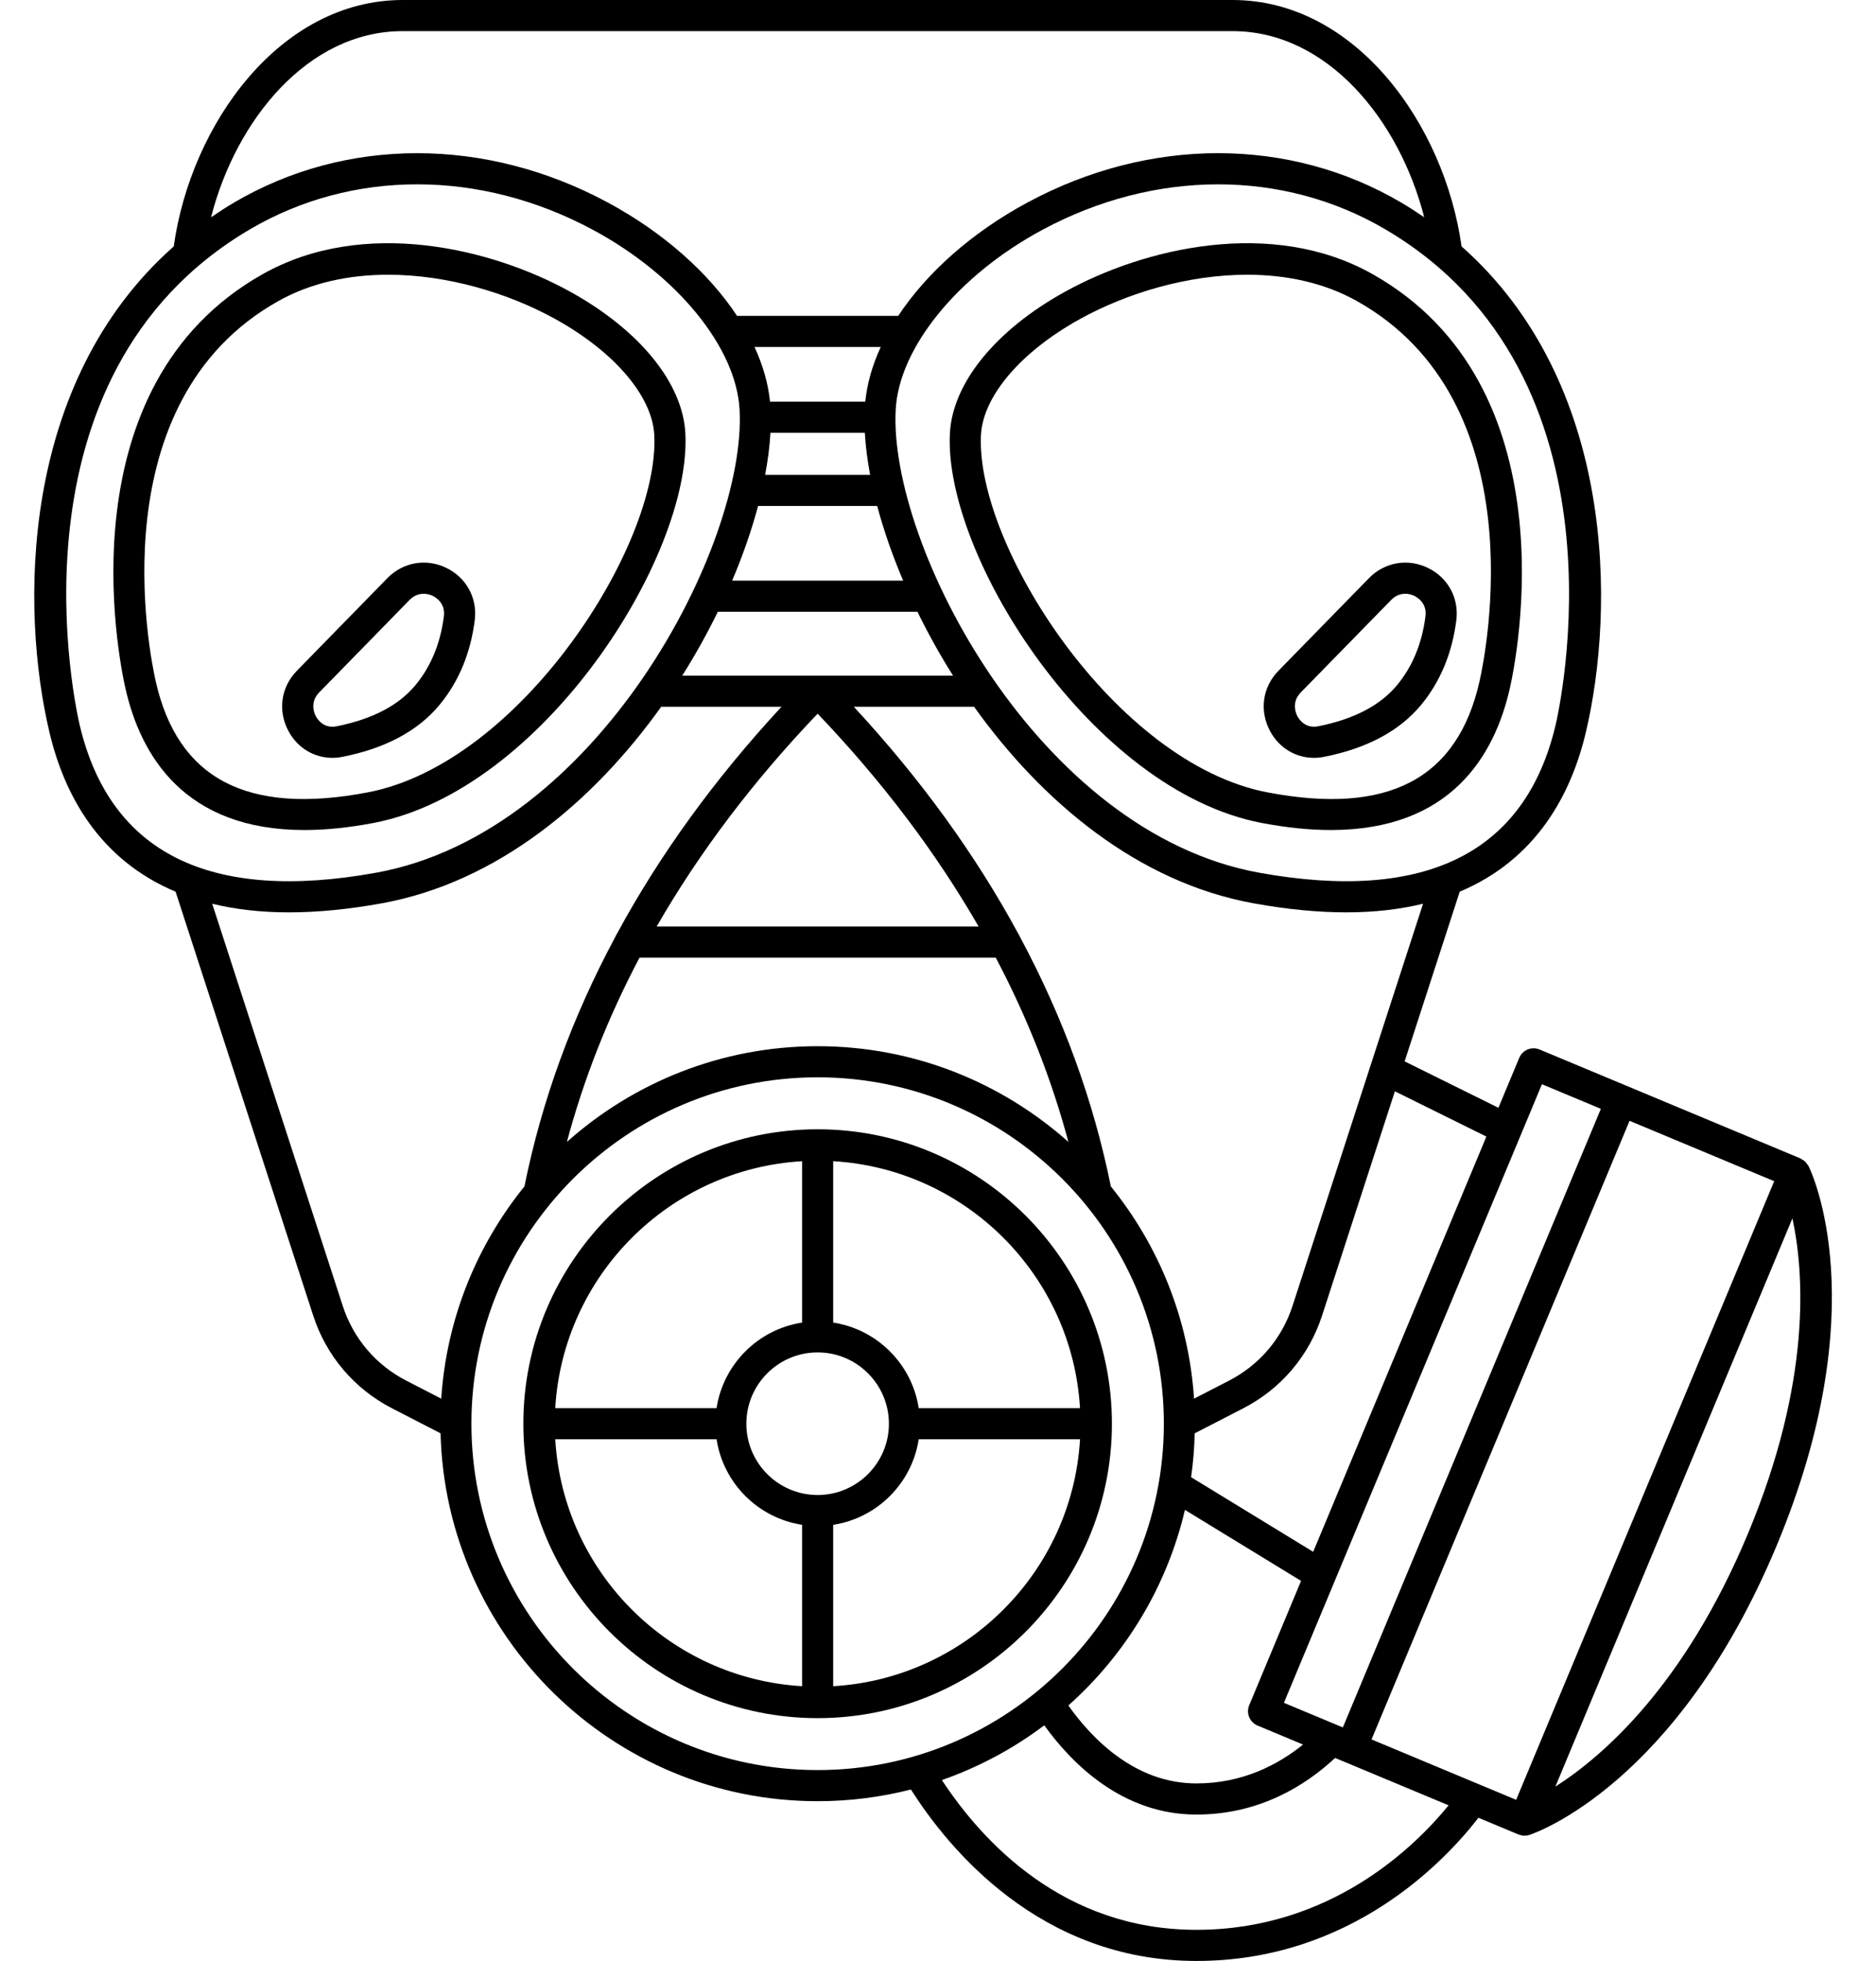 <svg xmlns="http://www.w3.org/2000/svg" xmlns:xlink="http://www.w3.org/1999/xlink" height="126.0" preserveAspectRatio="xMidYMid meet" viewBox="-2.2 0.0 120.6 126.0" width="120.6"><g id="change1_1"><path d="M50.362,72.562c-10.432,0-18.918,8.486-18.918,18.918s8.486,18.918,18.918,18.918s18.918-8.486,18.918-18.918 S60.794,72.562,50.362,72.562z M67.229,90.479H56.86c-0.434-2.828-2.67-5.064-5.498-5.498v-10.37 C59.891,75.115,66.727,81.95,67.229,90.479z M50.362,96.061c-2.526,0-4.582-2.055-4.582-4.581s2.056-4.582,4.582-4.582 s4.582,2.056,4.582,4.582S52.889,96.061,50.362,96.061z M49.362,74.612v10.37c-2.828,0.434-5.064,2.67-5.498,5.498h-10.37 C33.997,81.95,40.833,75.115,49.362,74.612z M33.495,92.479h10.37c0.434,2.828,2.67,5.063,5.498,5.497v10.37 C40.833,107.844,33.997,101.009,33.495,92.479z M51.362,108.347v-10.37c2.828-0.434,5.064-2.669,5.498-5.497h10.37 C66.727,101.009,59.891,107.844,51.362,108.347z" fill="inherit"></path><path d="M21.817,52.878c10.875-2.072,20.437-17.12,20.043-25.02c-0.162-3.236-2.931-6.644-7.407-9.116 c-5.063-2.797-13.276-4.772-19.748-1.137C1.911,24.79,5.415,42.235,5.856,44.2c0.982,4.37,3.819,9.133,11.514,9.133 C18.702,53.333,20.179,53.19,21.817,52.878z M7.807,43.762c-0.408-1.817-3.655-17.937,7.876-24.412 c2.129-1.196,4.577-1.697,7.066-1.697c3.813,0,7.725,1.177,10.736,2.84c3.809,2.104,6.252,4.964,6.376,7.465 c0.354,7.075-8.616,21.087-18.42,22.956C13.687,52.392,9.222,50.053,7.807,43.762z" fill="inherit"></path><path d="M66.271,18.742c-4.477,2.472-7.245,5.88-7.407,9.116c-0.394,7.9,9.168,22.948,20.043,25.02 c1.639,0.312,3.116,0.455,4.448,0.455c7.693,0,10.53-4.763,11.512-9.133c0.442-1.965,3.949-19.409-8.848-26.595 C79.547,13.97,71.334,15.945,66.271,18.742z M92.916,43.762c-1.413,6.292-5.876,8.631-13.634,7.152 c-9.804-1.868-18.773-15.881-18.42-22.956c0.124-2.501,2.567-5.362,6.376-7.465c3.012-1.664,6.923-2.84,10.736-2.84 c2.489,0,4.938,0.502,7.066,1.697C96.574,25.827,93.324,41.945,92.916,43.762z" fill="inherit"></path><path d="M19.817,48.63c2.749-0.542,4.843-1.66,6.225-3.322c1.243-1.496,2.01-3.333,2.278-5.459c0.179-1.419-0.54-2.739-1.83-3.362 c-1.297-0.625-2.783-0.367-3.787,0.661L16.885,43.1c-1.031,1.054-1.241,2.579-0.535,3.885c0.585,1.082,1.647,1.71,2.817,1.71 C19.381,48.695,19.599,48.674,19.817,48.63z M18.109,46.033c-0.224-0.413-0.286-1.033,0.205-1.535l5.818-5.951 c0.479-0.488,1.08-0.454,1.488-0.258c0.194,0.094,0.821,0.466,0.715,1.31c-0.22,1.742-0.837,3.233-1.833,4.432 c-1.079,1.299-2.786,2.187-5.072,2.638C18.616,46.83,18.212,46.223,18.109,46.033z" fill="inherit"></path><path d="M79.452,46.985c0.585,1.081,1.647,1.71,2.817,1.71c0.214,0,0.431-0.021,0.649-0.064c2.75-0.542,4.844-1.66,6.226-3.322 c1.242-1.495,2.009-3.332,2.277-5.459c0.18-1.419-0.539-2.739-1.829-3.362c-1.297-0.627-2.783-0.367-3.787,0.661L79.986,43.1 C78.956,44.154,78.746,45.679,79.452,46.985z M81.416,44.498l5.819-5.951c0.28-0.287,0.603-0.393,0.903-0.393 c0.214,0,0.416,0.054,0.584,0.135c0.194,0.094,0.821,0.466,0.715,1.31c-0.22,1.743-0.837,3.234-1.832,4.432 c-1.079,1.299-2.786,2.187-5.073,2.638c-0.819,0.157-1.218-0.445-1.32-0.635C80.988,45.621,80.925,45,81.416,44.498z" fill="inherit"></path><path d="M114.058,74.913c-0.024-0.049-0.065-0.081-0.096-0.124c-0.039-0.055-0.073-0.111-0.121-0.156 c-0.053-0.049-0.114-0.081-0.175-0.118c-0.041-0.024-0.073-0.06-0.117-0.079l-11.142-4.65c0,0-0.001-0.001-0.001-0.001 s-0.001,0-0.001,0l-5.632-2.35c-0.508-0.213-1.095,0.027-1.308,0.538l-1.338,3.207l-6.029-2.982l3.541-10.904 c4.945-2.077,7.168-6.275,8.106-10.231c1.876-7.905,1.948-22.446-7.988-31.231C90.658,7.984,84.932,0,77.035,0H23.689 C15.792,0,10.067,7.984,8.969,15.833c-9.936,8.785-9.864,23.326-7.988,31.231c0.939,3.957,3.161,8.155,8.107,10.231l8.845,27.233 c0.843,2.596,2.644,4.713,5.069,5.962l3.12,1.607c0.33,13.09,11.073,23.638,24.241,23.638c2.07,0,4.079-0.262,5.998-0.752 C58.748,118.751,64.651,126,74.713,126c9.907,0,15.948-6.385,18.13-9.2l2.578,1.076c0.011,0.005,0.023,0.003,0.034,0.007 c0.112,0.042,0.228,0.07,0.35,0.07c0.102,0,0.202-0.017,0.298-0.047c0.005-0.002,0.01-0.001,0.015-0.002 c0.385-0.127,9.505-3.274,15.901-18.604C118.416,83.972,114.24,75.275,114.058,74.913z M95.267,115.646l-9.297-3.88l16.587-39.749 l9.298,3.88L95.267,115.646z M73.974,97.017l7.466,4.562l-3.333,7.988c-0.213,0.51,0.028,1.095,0.538,1.308l2.923,1.22 c-1.608,1.296-3.887,2.498-6.855,2.498c-3.954,0-6.721-2.876-8.232-5.008C70.148,106.317,72.815,101.956,73.974,97.017z M96.925,69.666l3.788,1.581l-16.587,39.748l-3.789-1.581L96.925,69.666z M93.353,73.03L82.219,99.711l-7.848-4.795 c0.132-0.924,0.208-1.865,0.232-2.819l3.12-1.607c2.426-1.249,4.227-3.366,5.069-5.962l4.679-14.407L93.353,73.03z M80.891,83.911 c-0.679,2.09-2.129,3.795-4.083,4.802L74.56,89.87c-0.339-5.146-2.287-9.857-5.348-13.635c-1.118-5.524-3.074-10.878-5.841-16.033 c-0.025-0.072-0.064-0.133-0.104-0.196c-2.744-5.07-6.273-9.945-10.581-14.594h7.733c4.353,6.09,10.525,11.287,17.983,12.633 c2.192,0.396,4.169,0.577,5.951,0.577c1.847,0,3.478-0.201,4.929-0.552L80.891,83.911z M47.329,27.808h6.067 c0.048,0.85,0.162,1.754,0.341,2.703h-6.749C47.167,29.562,47.281,28.657,47.329,27.808z M53.425,25.808H47.3 c-0.115-1.16-0.455-2.341-0.995-3.512h8.114C53.879,23.467,53.54,24.648,53.425,25.808z M46.533,32.511h7.658 c0.411,1.54,0.97,3.156,1.669,4.799H44.865C45.563,35.667,46.123,34.051,46.533,32.511z M43.946,39.31h12.833 c0.673,1.375,1.434,2.753,2.289,4.104H41.657C42.511,42.062,43.273,40.685,43.946,39.31z M38.912,61.533h22.901 c2.026,3.841,3.586,7.793,4.67,11.842c-4.289-3.823-9.937-6.152-16.12-6.152s-11.831,2.329-16.12,6.152 C35.326,69.326,36.885,65.374,38.912,61.533z M40.014,59.533c2.732-4.744,6.179-9.313,10.348-13.677 c4.168,4.364,7.616,8.933,10.348,13.677H40.014z M97.799,46.602c-1.95,8.216-8.358,11.401-19.041,9.476 C64.482,53.502,54.924,34.987,55.38,26.33c0.21-3.995,3.999-8.641,9.428-11.561c3.623-1.949,7.502-2.924,11.3-2.924 c3.773,0,7.468,0.964,10.748,2.891C102.912,24.167,98.015,45.69,97.799,46.602z M23.689,2h53.346c6.106,0,10.73,5.73,12.321,11.961 c-0.479-0.328-0.97-0.647-1.487-0.951c-7.188-4.222-16.163-4.225-24.009-0.003c-3.593,1.933-6.485,4.522-8.319,7.289H45.182 c-1.833-2.767-4.726-5.356-8.318-7.289c-7.845-4.219-16.819-4.219-24.009,0.003c-0.516,0.303-1.008,0.623-1.487,0.951 C12.959,7.73,17.583,2,23.689,2z M2.926,46.602C2.71,45.69-2.188,24.167,13.869,14.735c3.28-1.927,6.974-2.891,10.748-2.891 c3.797,0,7.677,0.975,11.3,2.924c5.429,2.92,9.218,7.567,9.428,11.562c0.456,8.657-9.103,27.172-23.378,29.748 C11.285,58.005,4.876,54.818,2.926,46.602z M19.834,83.911l-8.392-25.84c1.452,0.351,3.082,0.552,4.929,0.552 c1.781,0,3.76-0.181,5.951-0.577c7.458-1.346,13.63-6.543,17.983-12.633h7.734c-4.308,4.65-7.839,9.526-10.583,14.596 c-0.039,0.062-0.077,0.122-0.102,0.192c-2.767,5.155-4.724,10.509-5.841,16.034c-3.061,3.778-5.009,8.49-5.348,13.635l-2.248-1.158 C21.963,87.706,20.513,86.001,19.834,83.911z M28.105,91.479c0-12.272,9.984-22.257,22.257-22.257s22.257,9.984,22.257,22.257 c0,12.271-9.984,22.256-22.257,22.256S28.105,103.751,28.105,91.479z M74.713,124c-8.515,0-13.724-5.612-16.363-9.622 c2.384-0.834,4.602-2.027,6.582-3.519c1.778,2.469,5.025,5.735,9.78,5.735c4.069,0,7.028-1.879,8.916-3.638l0.648,0.27 c0.001,0,0.001,0.001,0.002,0.001s0.002,0,0.002,0L90.925,116C88.687,118.741,83.272,124,74.713,124z M110.174,98.53 c-4.105,9.837-9.407,14.371-12.386,16.268l15.239-36.514C113.773,81.738,114.278,88.694,110.174,98.53z" fill="inherit"></path></g></svg>
